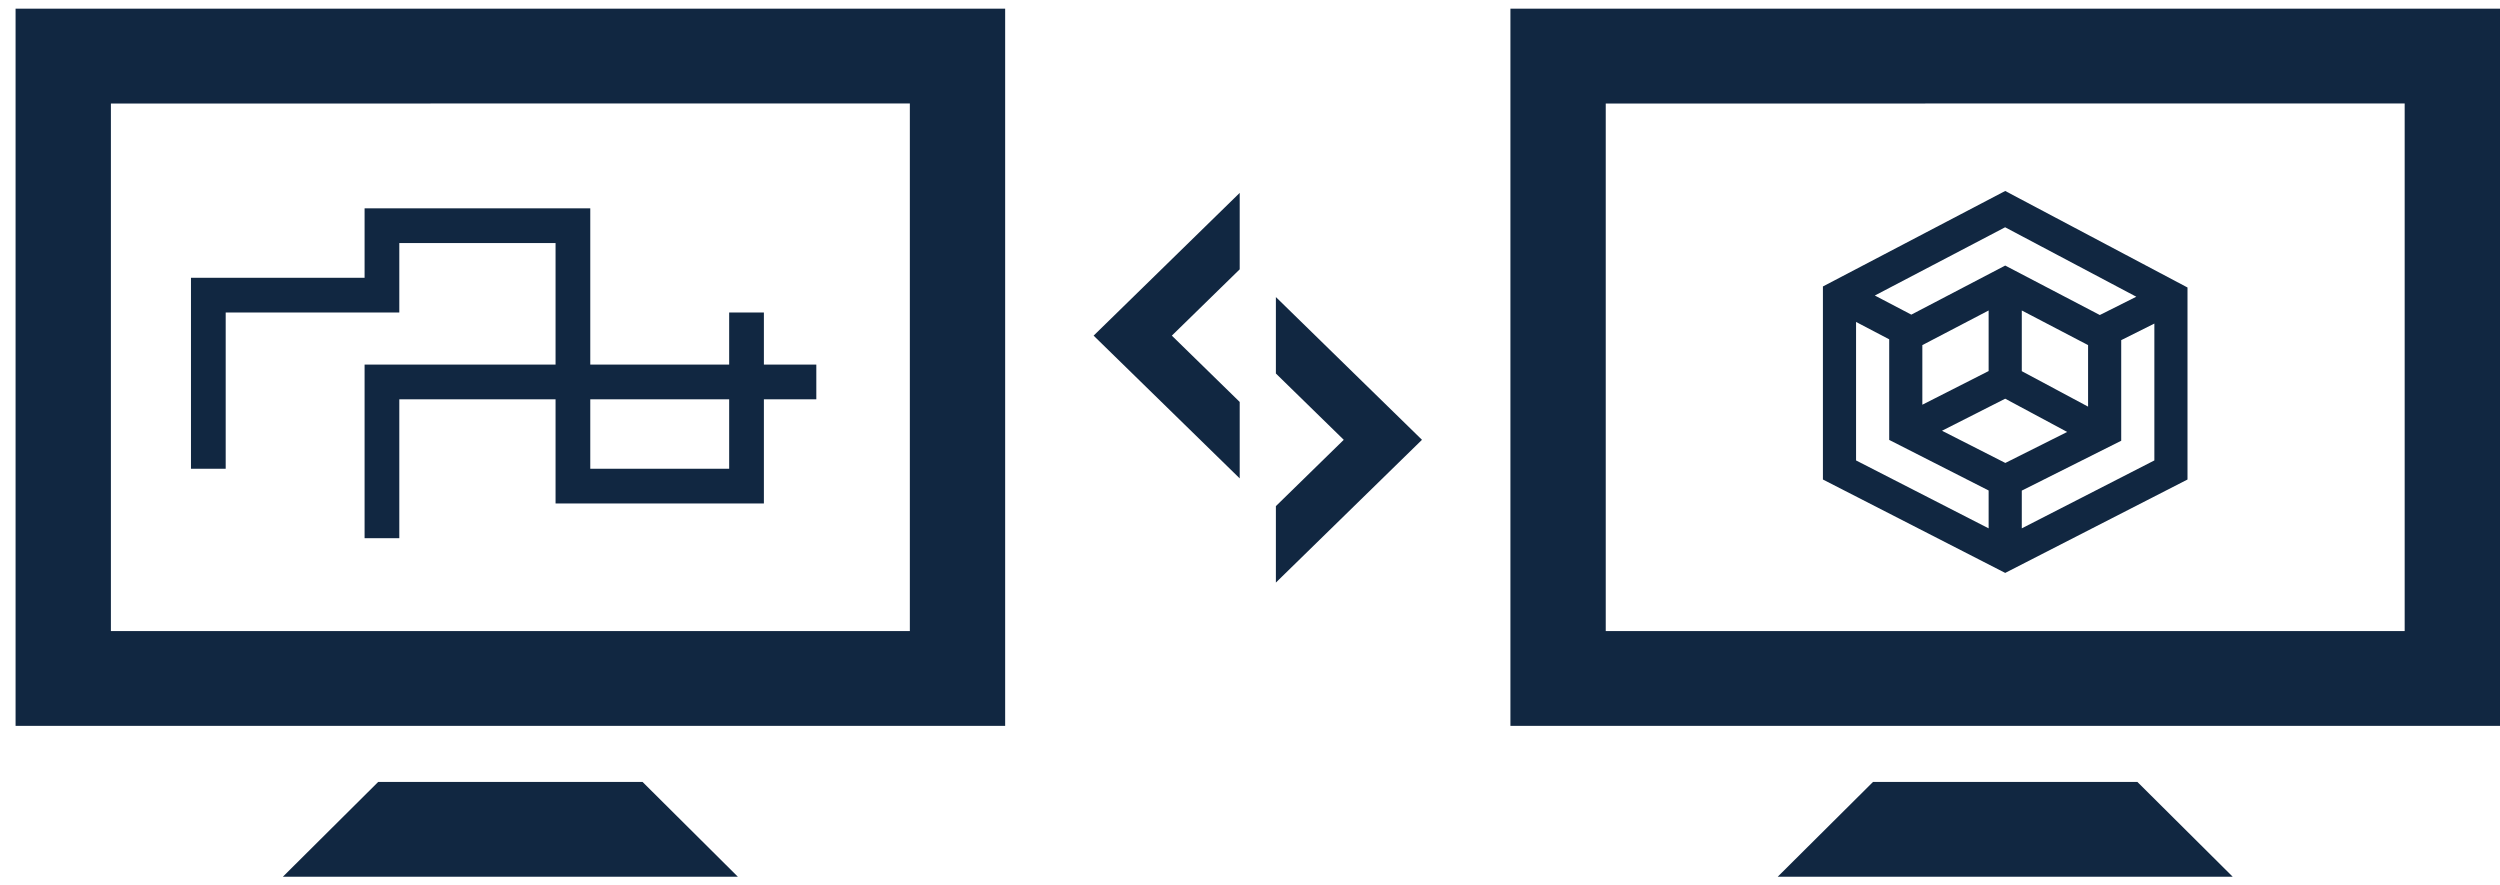 <?xml version="1.0" encoding="UTF-8" standalone="no"?>
<svg width="144px" height="51px" viewBox="0 0 144 51" version="1.1" xmlns="http://www.w3.org/2000/svg" xmlns:xlink="http://www.w3.org/1999/xlink" xmlns:sketch="http://www.bohemiancoding.com/sketch/ns">
    <!-- Generator: Sketch 3.1 (8751) - http://www.bohemiancoding.com/sketch -->
    <title>ic_2d_3d</title>
    <desc>Created with Sketch.</desc>
    <defs></defs>
    <g id="Phases" stroke="none" stroke-width="1" fill="none" fill-rule="evenodd" sketch:type="MSPage">
        <g id="ic_2d_3d" sketch:type="MSLayerGroup" transform="translate(1, 1)">
            <path d="M114.5,10 L104,15.5 L104,26.62 L114.5,32 L125,26.62 L125,15.56 L114.5,10 L114.5,10 Z M114.495,12.091 L122.051,16.092 L119.949,17.145 L114.5,14.296 L109.092,17.123 L106.99,16.022 L114.495,12.091 L114.495,12.091 Z M114.507,25.666 L110.859,23.811 L114.5,21.965 L118.069,23.88 L114.507,25.666 L114.507,25.666 Z M109.727,18.878 L113.545,16.883 L113.545,20.373 L109.727,22.312 L109.727,18.878 L109.727,18.878 Z M115.455,20.379 L115.455,16.883 L119.273,18.878 L119.273,22.422 L115.455,20.379 L115.455,20.379 Z M105.909,25.521 L105.909,17.544 L107.818,18.545 L107.818,24.339 L113.545,27.252 L113.545,29.433 L105.909,25.521 L105.909,25.521 Z M123.091,25.521 L115.455,29.433 L115.455,27.259 L121.182,24.387 L121.182,18.592 L123.091,17.637 L123.091,25.521 L123.091,25.521 Z" id="ic_3dmodell-2" fill="#112741" sketch:type="MSShapeGroup"></path>
            <path d="M72.491,16.111 L72.491,20.514 L76.4,24.333 L72.491,28.153 L72.491,32.556 L80.906,24.333 L72.491,16.111 Z" id="arrow-29-icon-3" fill="#112741" sketch:type="MSShapeGroup"></path>
            <path d="M61.991,10.111 L61.991,14.514 L65.9,18.333 L61.991,22.153 L61.991,26.556 L70.406,18.333 L61.991,10.111 Z" id="arrow-29-icon-4" fill="#112741" sketch:type="MSShapeGroup" transform="translate(66.199, 18.333) rotate(-180) translate(-66.199, -18.333) "></path>
            <path d="M106.886,44.039 L101.396,49.5 L127.604,49.5 L122.113,44.039 L106.886,44.039 L106.886,44.039 Z M143,40.811 L86,40.811 L86,-0.5 L143,-0.5 L143,40.811 L143,40.811 Z M137.509,35.35 L137.509,4.961 L91.491,4.962 L91.491,35.35 L137.509,35.35 L137.509,35.35 Z" id="computer-6-icon" fill="#112741" sketch:type="MSShapeGroup"></path>
            <path d="M20.784,44.039 L15.293,49.5 L41.501,49.5 L36.01,44.039 L20.784,44.039 L20.784,44.039 Z M56.897,40.811 L-0.103,40.811 L-0.103,-0.5 L56.897,-0.5 L56.897,40.811 L56.897,40.811 Z M51.407,35.35 L51.407,4.961 L5.388,4.962 L5.388,35.35 L51.407,35.35 L51.407,35.35 Z" id="computer-6-icon-2" fill="#112741" sketch:type="MSShapeGroup"></path>
            <path d="M11,26 L11,16 L21,16 L21,12 L32,12 L32,27 L42,27 L42,17" id="Path-160" stroke="#112741" stroke-width="2" sketch:type="MSShapeGroup"></path>
            <path d="M21,30 L21,21 L46.02,21" id="Path-161" stroke="#112741" stroke-width="2" sketch:type="MSShapeGroup"></path>
        </g>
    </g>
</svg>